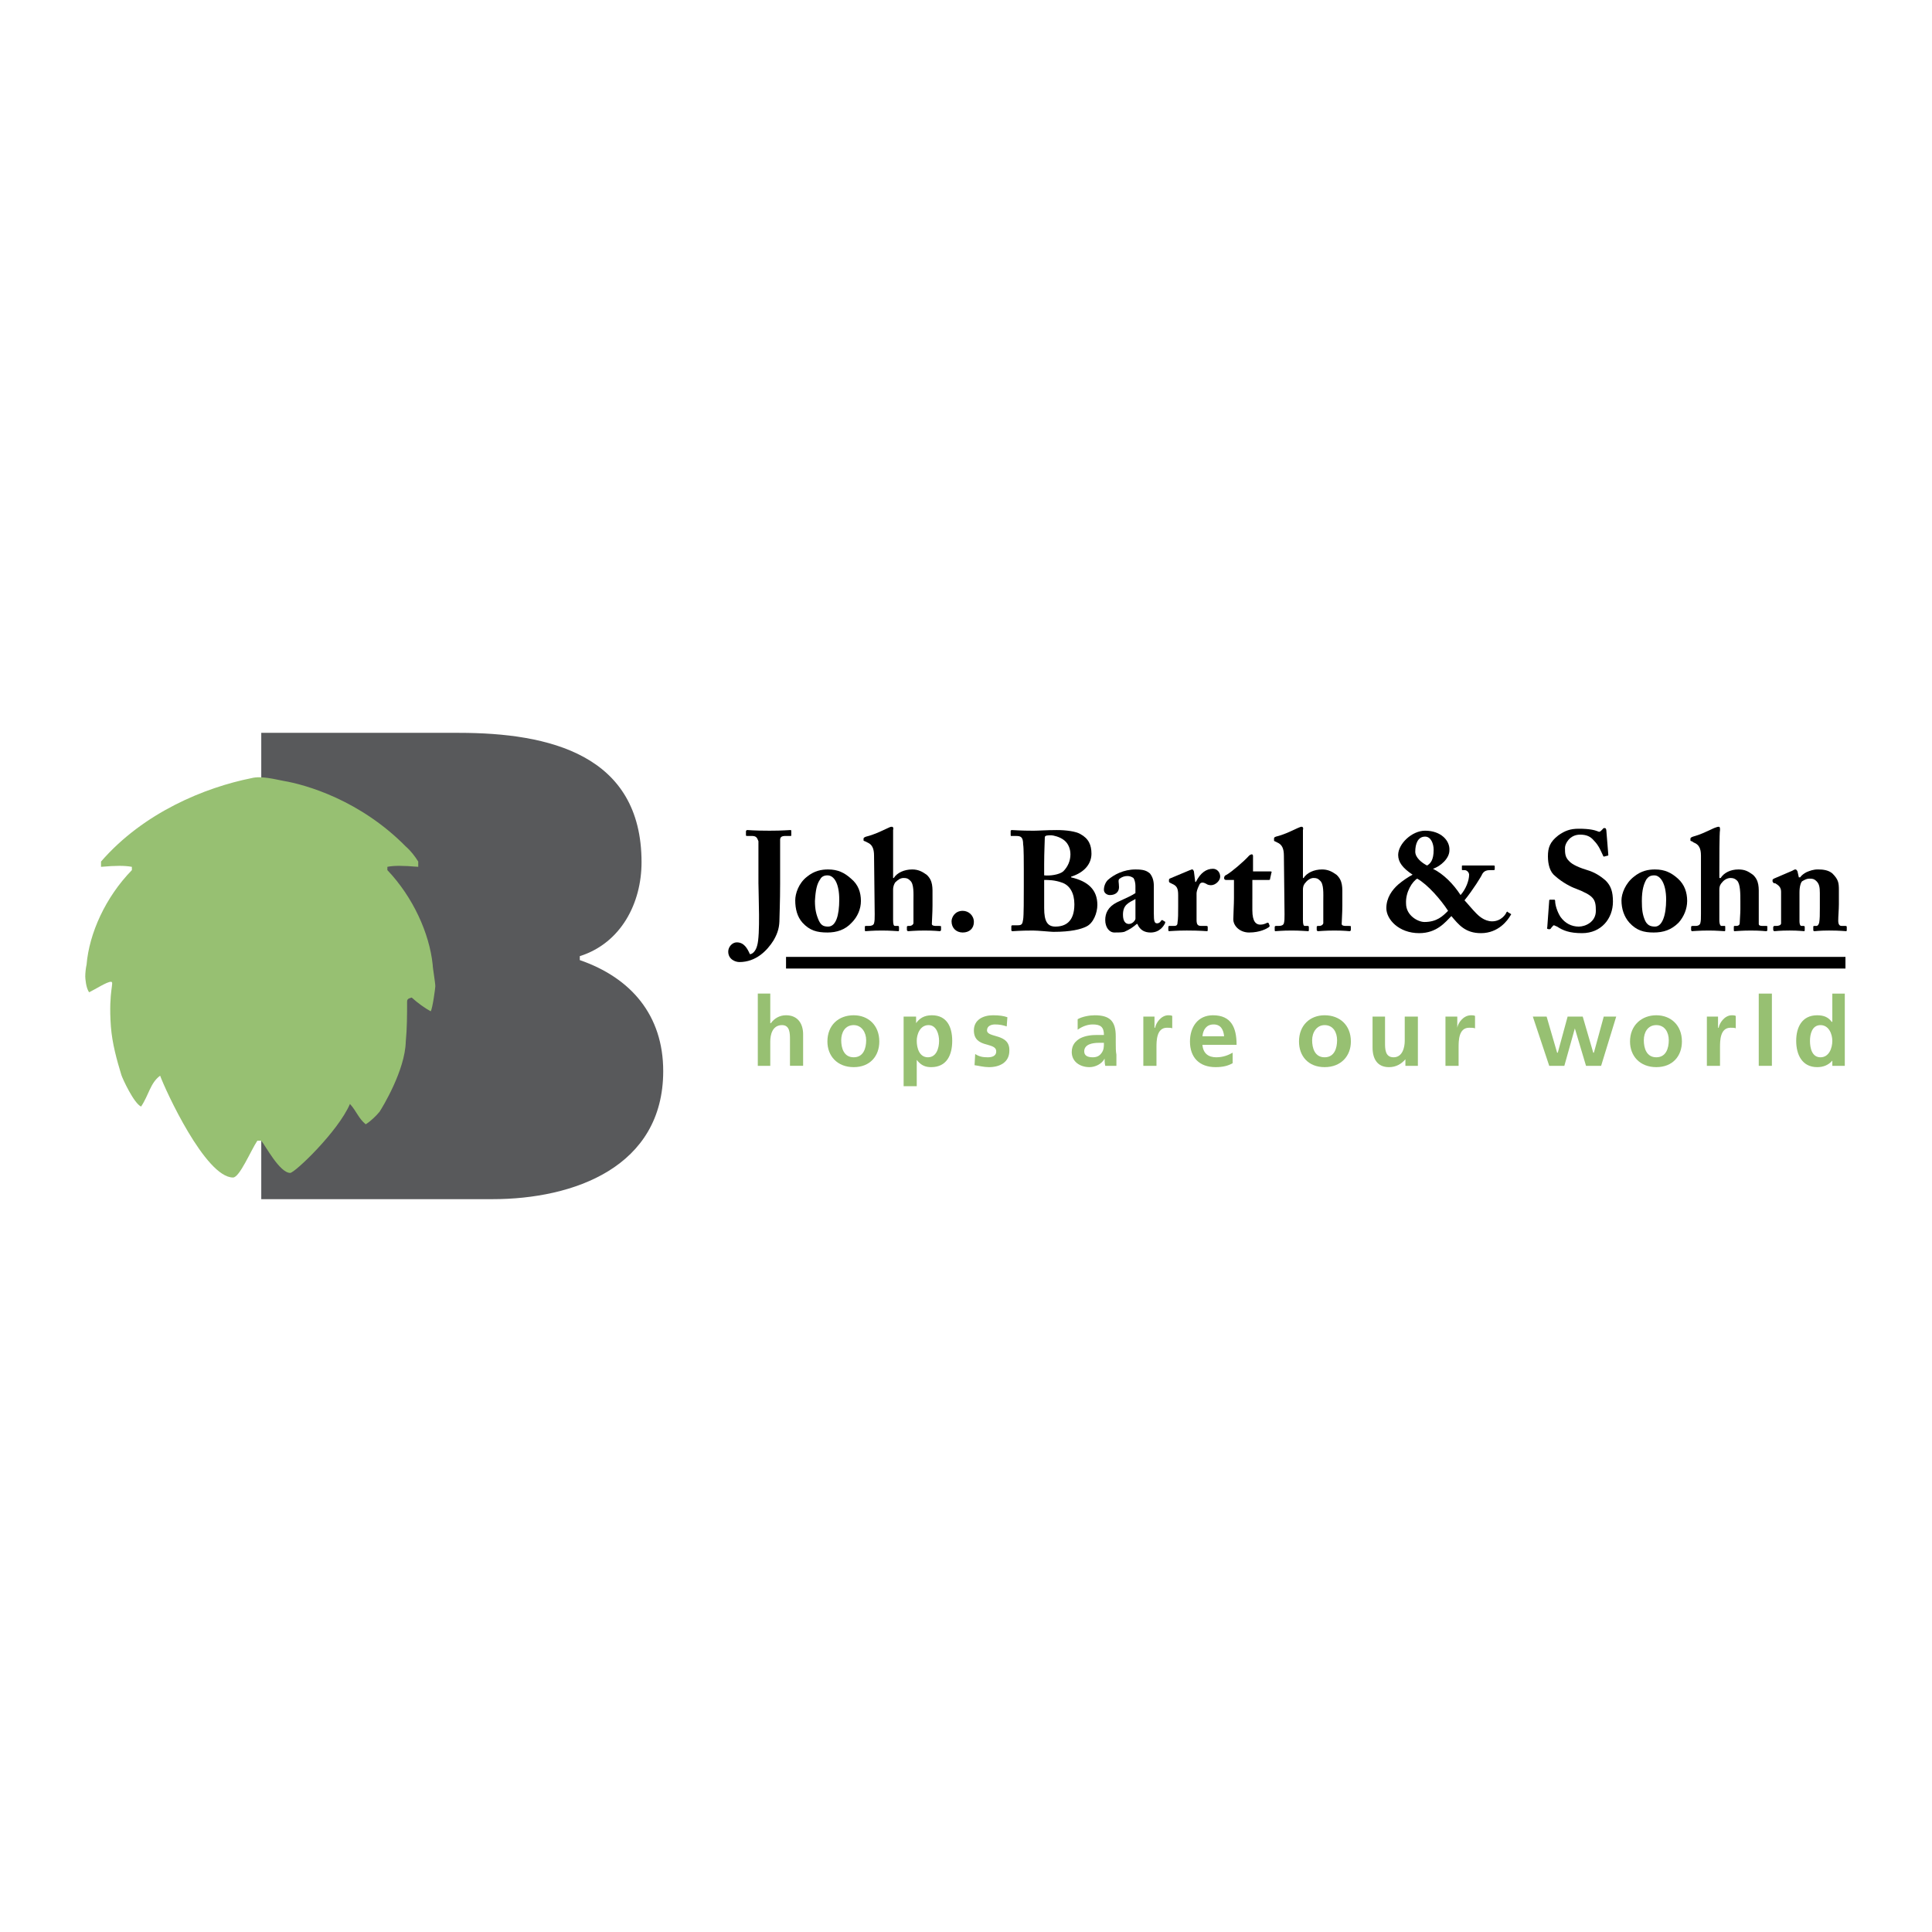 <?xml version="1.0" encoding="utf-8"?>
<!-- Generator: Adobe Illustrator 13.0.0, SVG Export Plug-In . SVG Version: 6.00 Build 14948)  -->
<!DOCTYPE svg PUBLIC "-//W3C//DTD SVG 1.0//EN" "http://www.w3.org/TR/2001/REC-SVG-20010904/DTD/svg10.dtd">
<svg version="1.0" id="Layer_1" xmlns="http://www.w3.org/2000/svg" xmlns:xlink="http://www.w3.org/1999/xlink" x="0px" y="0px"
	 width="192.756px" height="192.756px" viewBox="0 0 192.756 192.756" enable-background="new 0 0 192.756 192.756"
	 xml:space="preserve">
<g>
	<polygon fill-rule="evenodd" clip-rule="evenodd" fill="#FFFFFF" points="0,0 192.756,0 192.756,192.756 0,192.756 0,0 	"/>
	<path fill-rule="evenodd" clip-rule="evenodd" fill="#58595B" d="M26.066,119.641h23.066c8.125,0,17.037-3.211,17.037-12.777
		c0-5.57-3.21-9.307-8.322-11.075v-0.393c4.128-1.311,6.16-5.308,6.16-9.371c0-10.747-9.239-12.909-18.217-12.909H26.066V119.641
		L26.066,119.641z"/>
	<path fill-rule="evenodd" clip-rule="evenodd" fill="#97C072" d="M25.083,77.637c0.983-0.262,2.425,0.131,3.146,0.262
		c2.359,0.393,7.732,1.966,12.254,6.553c0.524,0.459,0.917,0.983,1.245,1.507v0.524c-1.573-0.131-2.425-0.131-3.08,0v0.328
		c2.555,2.687,4.193,6.291,4.521,9.436c0,0.328,0.262,1.769,0.262,2.162c0,0.133-0.262,2.164-0.458,2.49
		c-0.59-0.326-1.245-0.785-1.9-1.375c-0.131,0.064-0.458,0.064-0.458,0.393c0,1.311,0,2.688-0.131,3.998
		c-0.065,2.883-2.359,6.617-2.621,7.012c-0.328,0.393-0.852,0.916-1.376,1.244c-0.721-0.59-0.917-1.311-1.573-2.031
		c-1.18,2.752-5.504,6.881-5.963,6.881c-1.048,0-2.49-2.752-2.883-3.211h-0.394c-0.655,0.982-1.769,3.67-2.424,3.67
		c-2.752,0-6.75-8.715-7.274-10.158c-0.983,0.721-1.114,1.9-1.9,3.08c-0.721-0.328-1.835-2.752-1.966-3.145
		c-0.458-1.508-0.917-3.146-1.048-4.85c-0.262-3.67,0.394-4.455,0-4.455c-0.393,0-1.507,0.721-2.163,1.047
		c-0.328-0.393-0.393-1.441-0.393-1.572c0-0.393,0.065-0.917,0.131-1.179c0.262-3.146,1.9-6.749,4.521-9.436v-0.328
		c-0.721-0.131-1.572-0.131-3.08,0v-0.524C14.336,81.044,20.496,78.554,25.083,77.637L25.083,77.637z"/>
	<path fill-rule="evenodd" clip-rule="evenodd" d="M75.671,88.187c0,1.048,0.197,5.111-0.131,6.16
		c-0.131,0.524-0.459,0.852-0.721,0.852c-0.263-0.59-0.59-1.18-1.311-1.18c-0.458,0-0.852,0.459-0.852,0.917
		c0,0.787,0.721,1.048,1.114,1.048c1.638,0,2.752-1.114,3.408-2.162c0.458-0.787,0.59-1.376,0.59-2.163
		c0-0.328,0.065-1.704,0.065-3.473v-0.655c0-1.704,0-3.473,0-3.735c0-0.262,0.131-0.393,0.524-0.393h0.524
		c0.065,0,0.065,0,0.065-0.066v-0.393c0-0.065,0-0.131-0.065-0.131c-0.262,0-0.721,0.066-2.097,0.066
		c-1.573,0-2.097-0.066-2.229-0.066c-0.065,0-0.131,0.066-0.131,0.131v0.393c0,0.066,0.065,0.066,0.131,0.066h0.459
		c0.459,0,0.524,0.196,0.655,0.524c0,0.524,0,3.08,0,3.276V88.187L75.671,88.187z"/>
	<path fill-rule="evenodd" clip-rule="evenodd" d="M82.551,93.036c0.917,0,1.77-0.262,2.425-0.983
		c0.59-0.589,0.917-1.376,0.917-2.162c0-0.852-0.262-1.639-0.983-2.228c-0.656-0.59-1.311-0.918-2.293-0.918
		c-0.656,0-1.376,0.131-2.097,0.721c-0.852,0.655-1.179,1.704-1.179,2.359c0,0.852,0.196,1.639,0.72,2.228
		C80.782,92.839,81.503,93.036,82.551,93.036L82.551,93.036z M82.617,92.446c-0.524,0-0.721-0.196-0.917-0.589
		c-0.262-0.59-0.393-1.114-0.393-1.966c0.065-1.114,0.196-1.704,0.524-2.163c0.131-0.262,0.393-0.393,0.721-0.393
		c0.656,0,1.18,0.786,1.18,2.424C83.731,91.332,83.403,92.446,82.617,92.446L82.617,92.446z"/>
	<path fill-rule="evenodd" clip-rule="evenodd" d="M89.104,88.776c0-0.393,0.131-0.59,0.197-0.721
		c0.262-0.262,0.524-0.458,0.852-0.458s0.458,0.065,0.655,0.262c0.393,0.328,0.328,1.311,0.328,2.032v0.852c0,0.393,0,1.18,0,1.376
		c-0.065,0.197-0.262,0.262-0.393,0.262h-0.131c-0.131,0-0.131,0.065-0.131,0.131v0.262c0,0.066,0.065,0.131,0.131,0.131
		c0.131,0,0.656-0.065,1.638-0.065c0.983,0,1.442,0.065,1.507,0.065s0.131-0.065,0.131-0.131v-0.328
		c0-0.065-0.066-0.065-0.197-0.065h-0.262c-0.131,0-0.458,0-0.458-0.196c0-0.262,0.065-1.114,0.065-1.835v-0.917
		c0-0.852,0.065-1.573-0.59-2.163c-0.458-0.328-0.852-0.524-1.441-0.524c-0.787,0-1.507,0.328-1.835,0.853h-0.065v-0.853
		c0-0.786,0-3.669,0-3.932c0.065-0.196,0-0.328-0.131-0.328c-0.131,0-0.262,0.066-0.393,0.131c-0.852,0.393-1.376,0.655-2.163,0.852
		c-0.196,0.065-0.262,0.131-0.262,0.196v0.197c0,0,0.066,0.065,0.131,0.065l0.262,0.131c0.458,0.197,0.655,0.59,0.655,1.311
		l0.065,5.832c0,0.459,0,0.656-0.065,0.917c-0.065,0.197-0.262,0.262-0.524,0.262h-0.197c-0.196,0-0.196,0-0.196,0.131v0.262
		c0,0.066,0,0.131,0.065,0.131c0.131,0,0.655-0.065,1.638-0.065c0.852,0,1.507,0.065,1.638,0.065c0.066,0,0.066-0.065,0.066-0.131
		v-0.262c0-0.131-0.066-0.131-0.131-0.131h-0.262c-0.131,0-0.197-0.131-0.197-0.589V88.776L89.104,88.776z"/>
	<path fill-rule="evenodd" clip-rule="evenodd" d="M96.05,93.036c0.655,0,1.114-0.393,1.114-1.048s-0.524-1.114-1.114-1.114
		c-0.786,0-1.114,0.656-1.114,1.049C94.937,92.577,95.395,93.036,96.05,93.036L96.05,93.036z"/>
	<path fill-rule="evenodd" clip-rule="evenodd" d="M102.145,88.383c0,1.18,0,3.014-0.065,3.342c-0.065,0.459-0.131,0.59-0.524,0.59
		h-0.524c-0.131,0-0.131,0.065-0.131,0.131v0.328c0,0.066,0,0.131,0.131,0.131c0.197,0,0.655-0.065,2.031-0.065
		c0.524,0,1.77,0.131,2.032,0.131c1.769,0,2.752-0.262,3.276-0.524c0.721-0.328,1.113-1.376,1.113-2.162
		c0-1.507-0.917-2.359-2.621-2.752v-0.065c1.442-0.458,2.032-1.376,2.032-2.293c0-0.852-0.263-1.507-1.114-1.966
		c-0.459-0.262-1.376-0.394-2.359-0.394c-0.982,0-1.835,0.066-2.293,0.066c-1.312,0-2.032-0.066-2.163-0.066
		s-0.131,0.066-0.131,0.131v0.328c0,0.131,0,0.131,0.065,0.131h0.459c0.458,0,0.721,0.065,0.721,0.852
		c0.065,0.262,0.065,1.966,0.065,2.49V88.383L102.145,88.383z M104.176,87.793c0.394,0,1.049,0,1.77,0.262
		c0.786,0.262,1.245,1.048,1.245,2.162c0,1.77-0.918,2.228-1.9,2.228c-0.786,0-1.114-0.524-1.114-1.834V87.793L104.176,87.793z
		 M104.176,86.221c0-1.18,0.065-2.359,0.065-2.687c0-0.197,0.328-0.197,0.655-0.197c0.132,0,0.852,0.131,1.311,0.524
		c0.394,0.328,0.59,0.852,0.59,1.376c0,0.655-0.262,1.245-0.721,1.704c-0.394,0.328-1.311,0.459-1.9,0.394V86.221L104.176,86.221z"
		/>
	<path fill-rule="evenodd" clip-rule="evenodd" d="M113.284,89.104c-0.393,0.262-0.721,0.394-1.835,0.917
		c-0.917,0.458-1.179,1.114-1.179,1.77c0,0.72,0.393,1.245,0.917,1.245c0.394,0,0.721,0,0.982-0.065
		c0.591-0.262,0.853-0.459,1.245-0.786h0.066c0.262,0.655,0.786,0.852,1.311,0.852c0.917,0,1.31-0.655,1.441-0.917
		c0.065-0.131,0-0.196-0.065-0.196l-0.197-0.131c0,0-0.065,0-0.131,0.065c-0.065,0.131-0.196,0.262-0.393,0.262
		c-0.263,0-0.328-0.196-0.328-0.983v-2.752c0-0.524-0.131-0.917-0.393-1.245c-0.328-0.262-0.591-0.394-1.442-0.394
		c-1.18,0-2.162,0.524-2.752,1.049c-0.262,0.262-0.394,0.655-0.394,0.983s0.328,0.524,0.59,0.524c0.59,0,0.918-0.328,0.918-0.787
		c0-0.458-0.132-0.721,0.065-0.852c0.262-0.197,0.524-0.262,0.786-0.262c0.196,0,0.394,0.065,0.59,0.197
		c0.131,0.196,0.196,0.524,0.196,0.786V89.104L113.284,89.104z M113.284,91.66c0,0.131-0.262,0.524-0.655,0.524
		c-0.327,0-0.59-0.262-0.59-0.917c0-0.983,0.524-1.18,1.245-1.573V91.66L113.284,91.66z"/>
	<path fill-rule="evenodd" clip-rule="evenodd" d="M119.379,89.169c0-0.196,0.065-0.458,0.262-0.852
		c0.065-0.197,0.196-0.262,0.327-0.262c0.132,0,0.263,0.065,0.394,0.131c0.065,0.065,0.263,0.131,0.459,0.131
		c0.459,0,0.917-0.459,0.917-0.852c0-0.458-0.327-0.787-0.721-0.787c-0.655,0-1.245,0.394-1.703,1.311h-0.065l-0.132-1.049
		c-0.065-0.131-0.065-0.197-0.196-0.197c-0.065,0-0.131,0.066-0.196,0.066l-2.031,0.852c-0.066,0.065-0.066,0.065-0.066,0.131v0.131
		c0,0.065,0,0.065,0.066,0.131l0.262,0.131c0.459,0.197,0.59,0.458,0.59,1.114v1.114c0,0.721,0,1.245-0.065,1.638
		c0,0.262-0.131,0.328-0.328,0.328h-0.458c-0.066,0-0.132,0-0.132,0.131v0.262c0,0.131,0.065,0.131,0.065,0.131
		c0.132,0,0.722-0.065,1.77-0.065c1.311,0,1.966,0.065,2.031,0.065s0.065-0.065,0.065-0.131v-0.262c0-0.065,0-0.131-0.131-0.131
		h-0.524c-0.327,0-0.458-0.131-0.458-0.589V89.169L119.379,89.169z"/>
	<path fill-rule="evenodd" clip-rule="evenodd" d="M124.948,89.694c0-0.655,0-1.311,0-1.9h1.639c0.131,0,0.131-0.065,0.131-0.131
		l0.131-0.59c0.065-0.065,0-0.131-0.065-0.131h-1.77v-1.507c0-0.065,0-0.197-0.131-0.197c-0.065,0-0.196,0.065-0.262,0.131
		c-0.524,0.589-1.77,1.638-2.229,1.9c-0.196,0.066-0.262,0.197-0.262,0.328c0,0.131,0.065,0.196,0.196,0.196h0.787v1.835
		c0,0.589-0.065,1.638-0.065,2.097c0,0.655,0.654,1.311,1.572,1.311c1.114,0,1.77-0.393,1.966-0.524
		c0.065-0.065,0.131-0.131,0.065-0.196l-0.065-0.197c-0.065-0.065-0.132-0.065-0.132-0.065c-0.262,0.131-0.458,0.197-0.72,0.197
		c-0.394,0-0.787-0.262-0.787-1.442V89.694L124.948,89.694z"/>
	<path fill-rule="evenodd" clip-rule="evenodd" d="M129.994,88.776c0-0.393,0.131-0.59,0.262-0.721
		c0.197-0.262,0.524-0.458,0.787-0.458c0.327,0,0.459,0.065,0.655,0.262c0.393,0.328,0.327,1.311,0.327,2.032v0.852
		c0,0.393,0,1.18,0,1.376c-0.065,0.197-0.262,0.262-0.393,0.262h-0.131c-0.132,0-0.132,0.065-0.132,0.131v0.262
		c0,0.066,0.065,0.131,0.132,0.131c0.131,0,0.654-0.065,1.638-0.065c0.982,0,1.441,0.065,1.507,0.065s0.131-0.065,0.131-0.131
		v-0.328c0-0.065-0.065-0.065-0.196-0.065h-0.262c-0.131,0-0.459,0-0.459-0.196c0-0.262,0.065-1.114,0.065-1.835v-0.917
		c0-0.852,0.065-1.573-0.59-2.163c-0.458-0.328-0.852-0.524-1.441-0.524c-0.786,0-1.507,0.328-1.835,0.853h-0.065v-0.853
		c0-0.786,0-3.669,0-3.932c0.065-0.196,0-0.328-0.131-0.328s-0.196,0.066-0.394,0.131c-0.852,0.393-1.376,0.655-2.162,0.852
		c-0.196,0.065-0.196,0.131-0.196,0.196v0.197c0,0,0,0.065,0.065,0.065l0.262,0.131c0.459,0.197,0.655,0.59,0.655,1.311l0.065,5.832
		c0,0.459,0,0.656-0.065,0.917c-0.065,0.197-0.262,0.262-0.524,0.262h-0.196c-0.131,0-0.196,0-0.196,0.131v0.262
		c0,0.066,0,0.131,0.065,0.131c0.131,0,0.655-0.065,1.639-0.065c0.852,0,1.507,0.065,1.638,0.065c0.065,0,0.065-0.065,0.065-0.131
		v-0.262c0-0.131-0.065-0.131-0.131-0.131h-0.263c-0.131,0-0.196-0.131-0.196-0.589V88.776L129.994,88.776z"/>
	<path fill-rule="evenodd" clip-rule="evenodd" d="M141.593,93.101c1.77,0,2.621-1.114,3.211-1.704
		c0.721,0.852,1.376,1.704,2.949,1.704c1.769,0,2.687-1.31,2.948-1.769c0.065-0.065,0.065-0.131,0.065-0.131l-0.327-0.196
		c0-0.065-0.065-0.065-0.131,0c-0.066,0.196-0.524,0.917-1.442,0.917c-0.786,0-1.376-0.59-1.572-0.787
		c-0.394-0.393-0.983-1.114-1.18-1.311c0.852-1.048,1.704-2.424,1.77-2.621c0.196-0.328,0.458-0.393,0.852-0.393h0.263
		c0.065,0,0.131,0,0.131-0.066v-0.327c0-0.066-0.065-0.066-0.131-0.066c-0.066,0-0.918,0-1.442,0c-0.721,0-1.507,0-1.638,0
		c-0.065,0-0.065,0-0.065,0.066v0.327c0,0.066,0,0.066,0.065,0.066h0.196c0.262,0,0.459,0.262,0.459,0.458
		c0,0.59-0.328,1.442-0.852,2.032c-0.722-1.114-1.704-2.097-2.753-2.622c0.786-0.262,1.639-1.048,1.639-1.834
		c0.065-0.983-0.853-1.966-2.425-1.966c-1.311,0-2.687,1.311-2.687,2.424c0,0.721,0.459,1.311,1.441,1.966
		c-0.394,0.197-0.982,0.59-1.441,0.983c-0.59,0.524-1.18,1.311-1.18,2.359C138.316,91.725,139.562,93.101,141.593,93.101
		L141.593,93.101z M142.117,91.987c-0.655,0-1.835-0.655-1.835-1.835c-0.065-1.179,0.655-2.228,1.114-2.49
		c1.048,0.589,2.358,2.097,3.079,3.21C143.952,91.397,143.362,91.987,142.117,91.987L142.117,91.987z M142.183,83.469
		c0.59,0,0.852,0.721,0.852,1.31c0,1.049-0.327,1.376-0.655,1.573c-0.523-0.262-1.179-0.786-1.179-1.376
		C141.2,84.189,141.462,83.469,142.183,83.469L142.183,83.469z"/>
	<path fill-rule="evenodd" clip-rule="evenodd" d="M154.698,89.759c-0.065,0-0.131,0-0.131,0.065l-0.196,2.687
		c-0.065,0.131,0,0.197,0.196,0.197c0.065,0,0.131,0,0.196-0.131c0.132-0.131,0.197-0.262,0.263-0.262s0.131,0.065,0.327,0.131
		c0.59,0.394,1.245,0.655,2.49,0.655c1.9,0,3.08-1.441,3.08-3.145c0-0.983-0.196-1.573-0.721-2.097
		c-0.59-0.524-1.18-0.852-1.835-1.048s-1.507-0.524-1.835-0.917c-0.393-0.393-0.393-0.786-0.393-1.311
		c0-0.393,0.458-1.311,1.507-1.311c0.655,0,1.048,0.197,1.376,0.59c0.524,0.524,0.721,1.114,0.918,1.507
		c0,0.065,0.065,0.131,0.196,0.065l0.262-0.065c0.065,0,0.065-0.066,0.065-0.066l-0.196-2.424c0-0.131-0.065-0.262-0.131-0.262
		c-0.131,0-0.196,0-0.196,0.065l-0.197,0.197c-0.131,0.131-0.196,0.131-0.327,0.065c-0.328-0.131-0.853-0.262-1.9-0.262
		c-0.853,0-1.376,0.197-2.031,0.655c-0.853,0.655-1.049,1.245-1.049,2.097c0,0.786,0.196,1.573,0.721,1.966
		c0.721,0.655,1.638,1.114,2.031,1.245c1.835,0.721,2.031,1.049,2.031,2.228c0,1.114-1.048,1.573-1.703,1.573
		c-0.722,0-1.376-0.328-1.835-0.982c-0.328-0.524-0.524-1.18-0.524-1.573c0-0.131-0.065-0.131-0.131-0.131H154.698L154.698,89.759z"
		/>
	<path fill-rule="evenodd" clip-rule="evenodd" d="M164.986,93.036c0.983,0,1.77-0.262,2.49-0.983
		c0.524-0.589,0.853-1.376,0.853-2.162c0-0.852-0.263-1.639-0.918-2.228c-0.655-0.59-1.311-0.918-2.294-0.918
		c-0.655,0-1.376,0.131-2.097,0.721c-0.852,0.655-1.245,1.704-1.245,2.359c0,0.852,0.263,1.639,0.786,2.228
		C163.283,92.839,164.004,93.036,164.986,93.036L164.986,93.036z M165.117,92.446c-0.523,0-0.786-0.196-0.982-0.589
		c-0.262-0.59-0.327-1.114-0.327-1.966c0-1.114,0.196-1.704,0.458-2.163c0.196-0.262,0.394-0.393,0.786-0.393
		c0.59,0,1.18,0.786,1.18,2.424C166.231,91.332,165.839,92.446,165.117,92.446L165.117,92.446z"/>
	<path fill-rule="evenodd" clip-rule="evenodd" d="M171.539,88.776c0-0.393,0.132-0.59,0.263-0.721
		c0.196-0.262,0.524-0.458,0.852-0.458c0.262,0,0.459,0.065,0.655,0.262c0.328,0.328,0.328,1.311,0.328,2.032v0.852
		c0,0.393-0.066,1.18-0.066,1.376c0,0.197-0.196,0.262-0.327,0.262h-0.196c-0.065,0-0.065,0.065-0.065,0.131v0.262
		c0,0.066,0,0.131,0.065,0.131c0.131,0,0.655-0.065,1.638-0.065c0.983,0,1.442,0.065,1.508,0.065c0.131,0,0.131-0.065,0.131-0.131
		v-0.328c0-0.065,0-0.065-0.131-0.065h-0.263c-0.196,0-0.459,0-0.459-0.196c0-0.262,0-1.114,0-1.835v-0.917
		c0-0.852,0.066-1.573-0.589-2.163c-0.459-0.328-0.786-0.524-1.442-0.524c-0.786,0-1.441,0.328-1.769,0.853h-0.132v-0.853
		c0-0.786,0-3.669,0.066-3.932c0-0.196,0-0.328-0.132-0.328c-0.131,0-0.262,0.066-0.458,0.131c-0.853,0.393-1.377,0.655-2.098,0.852
		c-0.196,0.065-0.262,0.131-0.262,0.196v0.197c0,0,0,0.065,0.131,0.065l0.196,0.131c0.524,0.197,0.722,0.59,0.722,1.311v5.832
		c0,0.459,0,0.656-0.066,0.917c-0.065,0.197-0.262,0.262-0.458,0.262h-0.263c-0.131,0-0.196,0-0.196,0.131v0.262
		c0,0.066,0.065,0.131,0.065,0.131c0.131,0,0.721-0.065,1.704-0.065c0.786,0,1.441,0.065,1.572,0.065
		c0.065,0,0.065-0.065,0.065-0.131v-0.262c0-0.131,0-0.131-0.065-0.131h-0.327c-0.065,0-0.197-0.131-0.197-0.589V88.776
		L171.539,88.776z"/>
	<path fill-rule="evenodd" clip-rule="evenodd" d="M179.337,86.941c-0.065-0.131-0.131-0.197-0.196-0.197
		c-0.131,0-0.196,0.066-0.327,0.131l-1.835,0.787c-0.065,0.065-0.131,0.065-0.131,0.131v0.131c0,0.065,0.065,0.131,0.131,0.196
		h0.131c0.327,0.197,0.59,0.393,0.59,0.852v3.145c0,0.197-0.263,0.262-0.459,0.262h-0.196c-0.065,0-0.131,0.065-0.131,0.131v0.262
		c0,0.066,0.065,0.131,0.131,0.131s0.524-0.065,1.507-0.065c0.918,0,1.311,0.065,1.441,0.065c0.066,0,0.066-0.065,0.066-0.131
		v-0.262c0-0.065,0-0.131-0.132-0.131h-0.196c-0.131,0-0.196-0.196-0.196-0.458v-2.883c0-0.59,0.131-0.983,0.262-1.114
		c0.328-0.197,0.524-0.262,0.721-0.262c0.263,0,0.459,0,0.721,0.262c0.263,0.262,0.328,0.589,0.328,1.179v1.507
		c0,0.655,0,1.048-0.065,1.441c-0.065,0.262-0.197,0.328-0.263,0.328h-0.131c-0.196,0-0.196,0-0.196,0.131v0.262
		c0,0.066,0,0.131,0.131,0.131c0.065,0,0.524-0.065,1.441-0.065c1.114,0,1.573,0.065,1.704,0.065c0.065,0,0.065-0.065,0.065-0.131
		v-0.262c0-0.065,0-0.131-0.131-0.131h-0.394c-0.131,0-0.327-0.065-0.327-0.524c0-0.459,0.065-1.114,0.065-1.639v-1.441
		c0-0.721-0.065-1.048-0.655-1.638c-0.394-0.328-0.918-0.394-1.441-0.394c-0.459,0-0.787,0.131-1.114,0.263
		c-0.263,0.131-0.524,0.328-0.655,0.524h-0.131L179.337,86.941L179.337,86.941z"/>
	<path fill-rule="evenodd" clip-rule="evenodd" fill="#97C072" d="M75.605,106.338h1.245v-2.424c0-0.656,0.196-1.639,1.179-1.639
		c0.787,0,0.787,0.852,0.787,1.441v2.621h1.311v-3.145c0-1.049-0.524-1.9-1.704-1.9c-0.655,0-1.179,0.326-1.507,0.785h-0.065v-2.947
		h-1.245V106.338L75.605,106.338z"/>
	<path fill-rule="evenodd" clip-rule="evenodd" fill="#97C072" d="M82.551,103.914c0,1.441,0.983,2.555,2.622,2.555
		s2.555-1.113,2.555-2.555c0-1.639-1.114-2.621-2.555-2.621C83.666,101.293,82.551,102.275,82.551,103.914L82.551,103.914z
		 M83.928,103.783c0-0.787,0.393-1.508,1.245-1.508c0.786,0,1.245,0.721,1.245,1.508c0,0.785-0.262,1.703-1.245,1.703
		C84.189,105.486,83.928,104.568,83.928,103.783L83.928,103.783z"/>
	<path fill-rule="evenodd" clip-rule="evenodd" fill="#97C072" d="M90.153,108.369h1.311v-2.621l0,0
		c0.458,0.59,0.917,0.721,1.442,0.721c1.572,0,2.097-1.244,2.097-2.621c0-1.375-0.524-2.555-2.031-2.555
		c-0.787,0-1.245,0.326-1.573,0.785l0,0v-0.654h-1.245V108.369L90.153,108.369z M92.643,102.275c0.787,0,1.049,0.918,1.049,1.572
		c0,0.721-0.262,1.639-1.114,1.639c-0.852,0-1.114-0.918-1.114-1.639C91.463,103.193,91.791,102.275,92.643,102.275L92.643,102.275z
		"/>
	<path fill-rule="evenodd" clip-rule="evenodd" fill="#97C072" d="M100.507,101.488c-0.394-0.131-0.787-0.195-1.442-0.195
		c-0.982,0-1.9,0.457-1.9,1.506c0,1.836,2.228,1.115,2.228,2.098c0,0.523-0.524,0.59-0.852,0.59c-0.459,0-0.853-0.066-1.246-0.328
		l-0.065,1.115c0.458,0.064,0.917,0.195,1.442,0.195c1.048,0,2.031-0.459,2.031-1.639c0.065-1.768-2.229-1.244-2.229-2.031
		c0-0.459,0.459-0.59,0.787-0.59c0.458,0,0.786,0.066,1.18,0.197L100.507,101.488L100.507,101.488z"/>
	<path fill-rule="evenodd" clip-rule="evenodd" fill="#97C072" d="M107.518,102.734c0.459-0.328,0.983-0.525,1.508-0.525
		c0.786,0,1.113,0.264,1.113,1.049h-0.655c-0.589,0-1.179,0.066-1.703,0.328c-0.459,0.262-0.853,0.654-0.853,1.377
		c0,0.982,0.853,1.506,1.77,1.506c0.59,0,1.245-0.328,1.507-0.852l0,0c0,0.131,0,0.459,0.066,0.721h1.113c0-0.393,0-0.721,0-1.113
		c-0.065-0.328-0.065-0.721-0.065-1.246v-0.59c0-1.506-0.59-2.096-2.097-2.096c-0.524,0-1.245,0.131-1.704,0.393V102.734
		L107.518,102.734z M108.173,104.896c0-0.721,0.853-0.852,1.441-0.852h0.524c0,0.393,0,0.721-0.262,1.049
		c-0.196,0.262-0.459,0.393-0.852,0.393C108.566,105.486,108.173,105.355,108.173,104.896L108.173,104.896z"/>
	<path fill-rule="evenodd" clip-rule="evenodd" fill="#97C072" d="M114.07,106.338h1.312v-1.834c0-0.656,0-1.967,1.048-1.967
		c0.196,0,0.459,0,0.524,0.066v-1.246c-0.131-0.064-0.262-0.064-0.394-0.064c-0.721,0-1.245,0.785-1.311,1.244h-0.065v-1.113h-1.114
		V106.338L114.07,106.338z"/>
	<path fill-rule="evenodd" clip-rule="evenodd" fill="#97C072" d="M119.968,103.389c0.066-0.654,0.394-1.18,1.114-1.18
		s0.983,0.525,1.049,1.18H119.968L119.968,103.389z M122.982,105.027c-0.459,0.262-0.982,0.459-1.638,0.459
		c-0.786,0-1.311-0.393-1.377-1.246h3.408c0-1.703-0.524-2.947-2.359-2.947c-1.507,0-2.293,1.18-2.293,2.621
		c0,1.572,0.917,2.555,2.556,2.555c0.721,0,1.244-0.131,1.703-0.393V105.027L122.982,105.027z"/>
	<path fill-rule="evenodd" clip-rule="evenodd" fill="#97C072" d="M129.602,103.914c0,1.441,0.917,2.555,2.555,2.555
		c1.639,0,2.621-1.113,2.621-2.555c0-1.639-1.113-2.621-2.621-2.621C130.715,101.293,129.602,102.275,129.602,103.914
		L129.602,103.914z M130.912,103.783c0-0.787,0.458-1.508,1.244-1.508c0.853,0,1.245,0.721,1.245,1.508
		c0,0.785-0.262,1.703-1.245,1.703C131.174,105.486,130.912,104.568,130.912,103.783L130.912,103.783z"/>
	<path fill-rule="evenodd" clip-rule="evenodd" fill="#97C072" d="M141.462,101.424h-1.311v2.424c0,0.59-0.196,1.639-1.114,1.639
		c-0.852,0-0.852-0.852-0.852-1.441v-2.621h-1.245v3.08c0,1.113,0.459,1.965,1.638,1.965c0.722,0,1.245-0.328,1.639-0.785l0,0v0.654
		h1.245V101.424L141.462,101.424z"/>
	<path fill-rule="evenodd" clip-rule="evenodd" fill="#97C072" d="M144.214,106.338h1.311v-1.834c0-0.656,0-1.967,1.049-1.967
		c0.262,0,0.458,0,0.59,0.066v-1.246c-0.132-0.064-0.263-0.064-0.394-0.064c-0.786,0-1.311,0.785-1.376,1.244l0,0v-1.113h-1.18
		V106.338L144.214,106.338z"/>
	<polygon fill-rule="evenodd" clip-rule="evenodd" fill="#97C072" points="154.567,106.338 156.075,106.338 157.123,102.604 
		157.123,102.604 158.237,106.338 159.744,106.338 161.251,101.424 160.007,101.424 159.023,105.027 158.958,105.027 
		157.909,101.424 156.402,101.424 155.42,105.027 155.354,105.027 154.306,101.424 152.93,101.424 154.567,106.338 	"/>
	<path fill-rule="evenodd" clip-rule="evenodd" fill="#97C072" d="M162.628,103.914c0,1.441,0.982,2.555,2.621,2.555
		c1.638,0,2.556-1.113,2.556-2.555c0-1.639-1.114-2.621-2.556-2.621S162.628,102.275,162.628,103.914L162.628,103.914z
		 M164.004,103.783c0-0.787,0.393-1.508,1.245-1.508c0.852,0,1.245,0.721,1.245,1.508c0,0.785-0.263,1.703-1.245,1.703
		C164.266,105.486,164.004,104.568,164.004,103.783L164.004,103.783z"/>
	<path fill-rule="evenodd" clip-rule="evenodd" fill="#97C072" d="M170.295,106.338h1.311v-1.834c0-0.656,0-1.967,1.048-1.967
		c0.196,0,0.459,0,0.524,0.066v-1.246c-0.131-0.064-0.263-0.064-0.394-0.064c-0.721,0-1.245,0.785-1.311,1.244h-0.065v-1.113h-1.113
		V106.338L170.295,106.338z"/>
	<polygon fill-rule="evenodd" clip-rule="evenodd" fill="#97C072" points="175.471,106.338 176.782,106.338 176.782,99.131 
		175.471,99.131 175.471,106.338 	"/>
	<path fill-rule="evenodd" clip-rule="evenodd" fill="#97C072" d="M180.582,103.848c0-0.654,0.197-1.572,1.049-1.572
		s1.18,0.918,1.18,1.572c0,0.721-0.328,1.639-1.18,1.639S180.582,104.568,180.582,103.848L180.582,103.848z M182.811,106.338h1.245
		v-7.207h-1.245v2.816h-0.065c-0.328-0.459-0.786-0.654-1.442-0.654c-1.507,0-2.097,1.18-2.097,2.555
		c0,1.377,0.59,2.621,2.097,2.621c0.59,0,1.114-0.195,1.508-0.654l0,0V106.338L182.811,106.338z"/>
	
		<line fill="none" stroke="#000000" stroke-width="1.162" stroke-miterlimit="2.613" x1="78.423" y1="96.05" x2="184.121" y2="96.05"/>
</g>
</svg>
